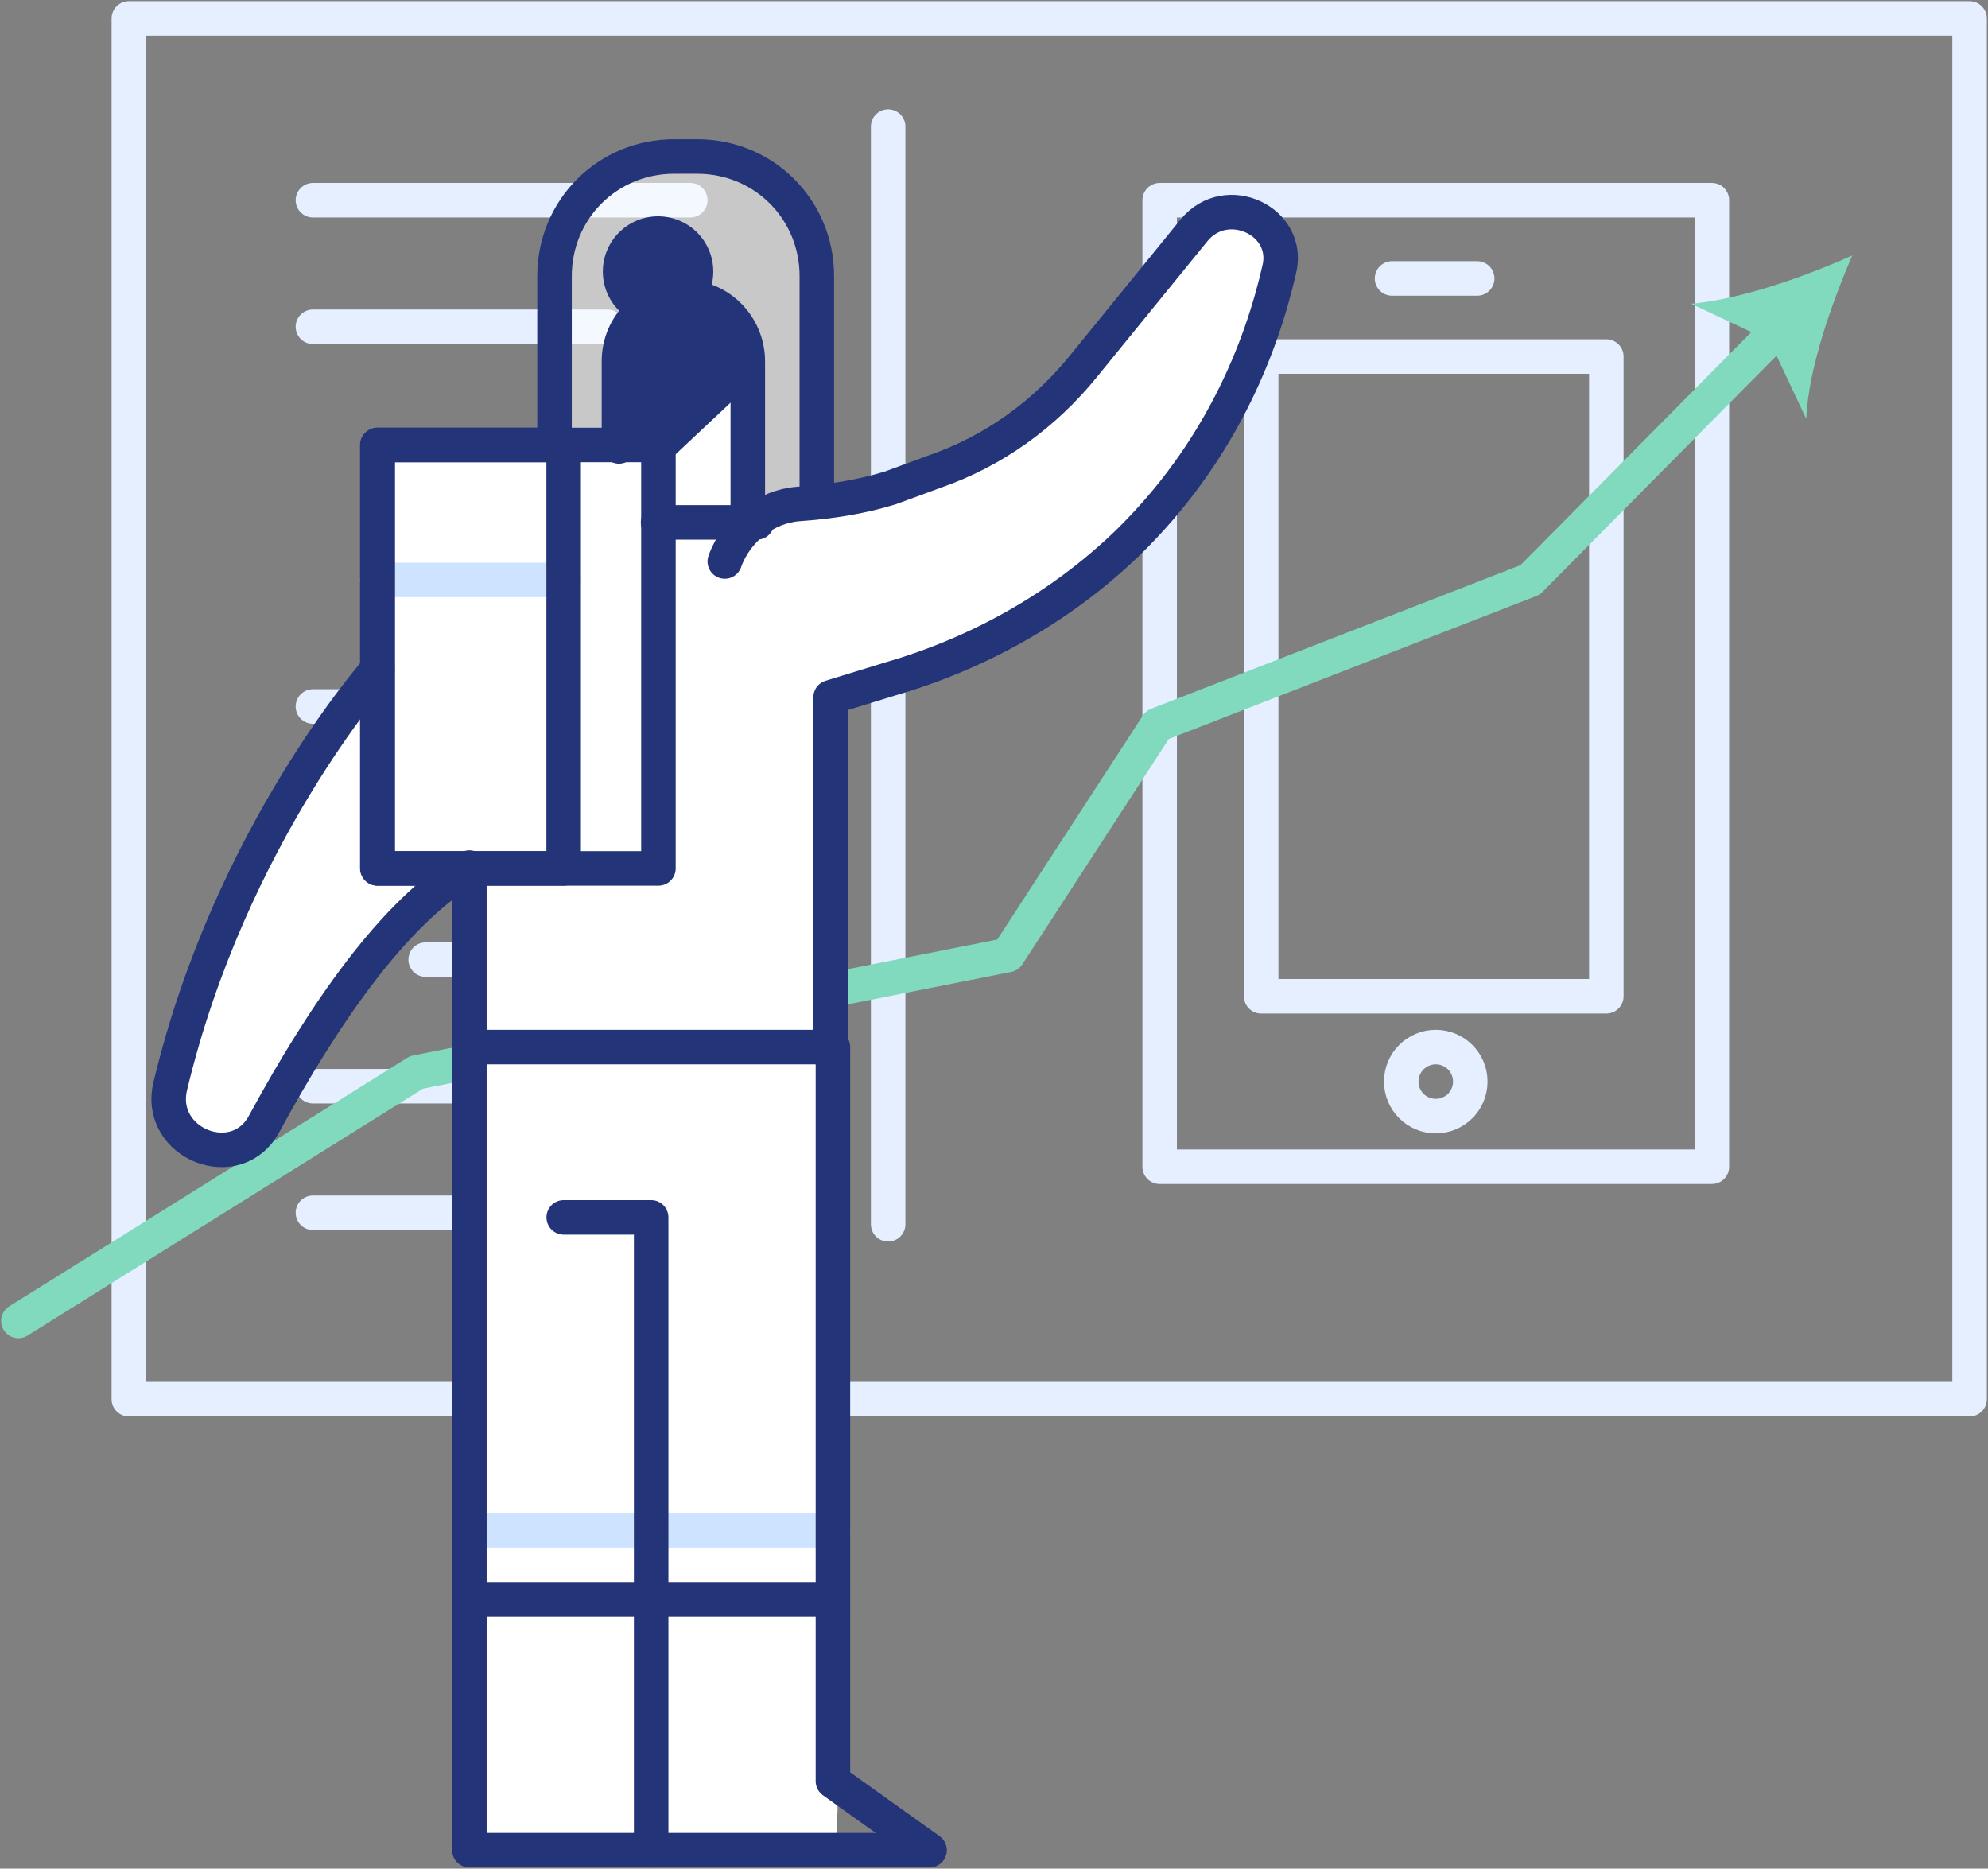 <?xml version="1.0" encoding="utf-8"?>
<!-- Generator: Adobe Illustrator 22.1.0, SVG Export Plug-In . SVG Version: 6.00 Build 0)  -->
<svg version="1.1" xmlns="http://www.w3.org/2000/svg" xmlns:xlink="http://www.w3.org/1999/xlink" x="0px" y="0px"
	 viewBox="0 0 86.4 81.2" style="enable-background:new 0 0 86.4 81.2;" xml:space="preserve">
<rect x="0" y="0" width="86.4" height="81.2" fill="#808080" stroke="none"/>
<g id="Layer_7">
</g>
<g id="Color">
</g>
<g id="Layer_8">
</g>
<g id="Art">
</g>
<g id="People">
	<g>
		<g>
			<defs>
				<line id="SVGID_1_" x1="1235.4" y1="-2619.9" x2="-204.6" y2="-2619.9"/>
			</defs>
			<defs>
				<line id="SVGID_2_" x1="-204.6" y1="2554.1" x2="1235.4" y2="2554.1"/>
			</defs>
			<clipPath id="SVGID_3_">
				<use xlink:href="#SVGID_1_"  style="overflow:visible;"/>
			</clipPath>
			<clipPath id="SVGID_4_" style="clip-path:url(#SVGID_3_);">
				<use xlink:href="#SVGID_2_"  style="overflow:visible;"/>
			</clipPath>
		</g>
		<g>
			<g>
				<defs>
					<line id="SVGID_5_" x1="1235.4" y1="-2619.9" x2="-204.6" y2="-2619.9"/>
				</defs>
				<defs>
					<line id="SVGID_6_" x1="-204.6" y1="2554.1" x2="1235.4" y2="2554.1"/>
				</defs>
				<clipPath id="SVGID_7_">
					<use xlink:href="#SVGID_5_"  style="overflow:visible;"/>
				</clipPath>
				<clipPath id="SVGID_8_" style="clip-path:url(#SVGID_7_);">
					<use xlink:href="#SVGID_6_"  style="overflow:visible;"/>
				</clipPath>
			</g>
		</g>
		<g>
			<g>
				<defs>
					<line id="SVGID_9_" x1="1235.4" y1="-2619.9" x2="-204.6" y2="-2619.9"/>
				</defs>
				<defs>
					<line id="SVGID_10_" x1="-204.6" y1="2554.1" x2="1235.4" y2="2554.1"/>
				</defs>
				<clipPath id="SVGID_11_">
					<use xlink:href="#SVGID_9_"  style="overflow:visible;"/>
				</clipPath>
				<clipPath id="SVGID_12_" style="clip-path:url(#SVGID_11_);">
					<use xlink:href="#SVGID_10_"  style="overflow:visible;"/>
				</clipPath>
			</g>
		</g>
		<g>
			<defs>
				<line id="SVGID_13_" x1="1235.4" y1="-2619.9" x2="-204.6" y2="-2619.9"/>
			</defs>
			<defs>
				<line id="SVGID_14_" x1="-204.6" y1="2554.1" x2="1235.4" y2="2554.1"/>
			</defs>
			<clipPath id="SVGID_15_">
				<use xlink:href="#SVGID_13_"  style="overflow:visible;"/>
			</clipPath>
			<clipPath id="SVGID_16_" style="clip-path:url(#SVGID_15_);">
				<use xlink:href="#SVGID_14_"  style="overflow:visible;"/>
			</clipPath>
		</g>
	</g>
	<g>
		
			<rect x="5.6" y="0.8" style="fill:none;stroke:#E5EFFF;stroke-width:1.5;stroke-linecap:round;stroke-linejoin:round;stroke-miterlimit:10;" width="80" height="60"/>
		<g>
			
				<circle style="fill:none;stroke:#E5EFFF;stroke-width:1.5;stroke-linecap:round;stroke-linejoin:round;stroke-miterlimit:10;" cx="62.4" cy="47" r="1.5"/>
			
				<rect x="50.4" y="8.7" style="fill:none;stroke:#E5EFFF;stroke-width:1.5;stroke-linecap:round;stroke-linejoin:round;stroke-miterlimit:10;" width="24" height="42"/>
			
				<rect x="48.5" y="21.9" transform="matrix(-1.836970e-16 1 -1 -1.836970e-16 91.712 -33.007)" style="fill:none;stroke:#E5EFFF;stroke-width:1.5;stroke-linecap:round;stroke-linejoin:round;stroke-miterlimit:10;" width="27.8" height="15"/>
			
				<line style="fill:none;stroke:#E5EFFF;stroke-width:1.5;stroke-linecap:round;stroke-linejoin:round;stroke-miterlimit:10;" x1="60.5" y1="12.1" x2="64.2" y2="12.1"/>
		</g>
		
			<line style="fill:none;stroke:#E5EFFF;stroke-width:1.5;stroke-linecap:round;stroke-linejoin:round;stroke-miterlimit:10;" x1="38.6" y1="5.5" x2="38.6" y2="53.2"/>
		
			<line style="fill:none;stroke:#E5EFFF;stroke-width:1.5;stroke-linecap:round;stroke-linejoin:round;stroke-miterlimit:10;" x1="13.6" y1="8.7" x2="30" y2="8.7"/>
		
			<line style="fill:none;stroke:#E5EFFF;stroke-width:1.5;stroke-linecap:round;stroke-linejoin:round;stroke-miterlimit:10;" x1="13.6" y1="14.2" x2="26.4" y2="14.2"/>
		
			<line style="fill:none;stroke:#E5EFFF;stroke-width:1.5;stroke-linecap:round;stroke-linejoin:round;stroke-miterlimit:10;" x1="13.6" y1="30.7" x2="30" y2="30.7"/>
		
			<line style="fill:none;stroke:#E5EFFF;stroke-width:1.5;stroke-linecap:round;stroke-linejoin:round;stroke-miterlimit:10;" x1="18.5" y1="19.7" x2="28.6" y2="19.7"/>
		
			<line style="fill:none;stroke:#E5EFFF;stroke-width:1.5;stroke-linecap:round;stroke-linejoin:round;stroke-miterlimit:10;" x1="18.5" y1="36.2" x2="28.6" y2="36.2"/>
		
			<line style="fill:none;stroke:#E5EFFF;stroke-width:1.5;stroke-linecap:round;stroke-linejoin:round;stroke-miterlimit:10;" x1="18.5" y1="41.7" x2="28.6" y2="41.7"/>
		
			<line style="fill:none;stroke:#E5EFFF;stroke-width:1.5;stroke-linecap:round;stroke-linejoin:round;stroke-miterlimit:10;" x1="13.6" y1="47.2" x2="30" y2="47.2"/>
		
			<line style="fill:none;stroke:#E5EFFF;stroke-width:1.5;stroke-linecap:round;stroke-linejoin:round;stroke-miterlimit:10;" x1="13.6" y1="52.7" x2="30" y2="52.7"/>
		
			<line style="fill:none;stroke:#E5EFFF;stroke-width:1.5;stroke-linecap:round;stroke-linejoin:round;stroke-miterlimit:10;" x1="18.5" y1="25.2" x2="26.4" y2="25.2"/>
	</g>
	<g>
		<g>
			<polyline style="fill:none;stroke:#81D9BE;stroke-width:1.5;stroke-linecap:round;stroke-linejoin:round;" points="0.8,57.4 
				18.1,46.6 43.8,41.5 50.3,31.5 66.5,25.2 77.3,14.3 			"/>
			<g>
				<path style="fill:#81D9BE;" d="M80.5,11.1c-0.9,2.1-1.9,4.9-2,7.1l-1.6-3.4l-3.4-1.6C75.7,13,78.5,12,80.5,11.1z"/>
			</g>
		</g>
	</g>
	<g>
		<path style="opacity:0.57;fill:#FFFFFF;" d="M24.1,19.4v-7.4c0-2.9,2.3-5.2,5.2-5.2h1c2.9,0,5.2,2.3,5.2,5.2V22h-7"/>
		<path style="fill:#FFFFFF;" d="M7.4,48.3c0,0,4-15,9-18.5V19.4h10.5l5.7-3.7l0,6.3l3.5-0.4c0,0,7.6-0.6,14.1-8.8s5.6,0,5.6,0
			s-2.5,13-19.3,17.4l-0.1,48.5l-0.1,2l-8.1-0.2l-7.9-0.9c0,0,0-40.7,0-41.2s-4.8,3.7-8.4,9.7C12.1,47.9,10.1,52.3,7.4,48.3z"/>
		<path style="fill:#243478;" d="M29.8,12.8L29.8,12.8c1.6,0,2.8,1.3,2.8,2.8v1.1l-3.3,3.1L29,19.4h-2.1v-3.7
			C26.9,14.1,28.2,12.8,29.8,12.8z"/>
		
			<line style="fill:none;stroke:#CEE3FF;stroke-width:1.5;stroke-linecap:round;stroke-linejoin:round;stroke-miterlimit:10;" x1="36.2" y1="66.5" x2="28.3" y2="66.5"/>
		
			<line style="fill:none;stroke:#CEE3FF;stroke-width:1.5;stroke-linecap:round;stroke-linejoin:round;stroke-miterlimit:10;" x1="28.3" y1="66.5" x2="20.7" y2="66.5"/>
		<path style="fill:none;stroke:#243478;stroke-width:1.5;stroke-linecap:round;stroke-linejoin:round;stroke-miterlimit:10;" d="
			M26.9,19.4v-3.7c0-1.6,1.3-2.8,2.8-2.8h0c1.6,0,2.8,1.3,2.8,2.8v6.8"/>
		
			<line style="fill:none;stroke:#CEE3FF;stroke-width:1.5;stroke-linecap:round;stroke-linejoin:round;stroke-miterlimit:10;" x1="24.5" y1="25.2" x2="16.4" y2="25.2"/>
		
			<line style="fill:none;stroke:#243478;stroke-width:1.5;stroke-linecap:round;stroke-linejoin:round;stroke-miterlimit:10;" x1="32.9" y1="22.7" x2="28.6" y2="22.7"/>
		<path style="fill:none;stroke:#243478;stroke-width:1.5;stroke-linecap:round;stroke-linejoin:round;stroke-miterlimit:10;" d="
			M24.1,19.4v-7.4c0-2.9,2.3-5.2,5.2-5.2h1c2.9,0,5.2,2.3,5.2,5.2v9.8"/>
		<path style="fill:none;stroke:#243478;stroke-width:1.5;stroke-linecap:round;stroke-linejoin:round;stroke-miterlimit:10;" d="
			M20.4,37.8v7.7h15.7V34.3v-4l2.6-0.8c3.8-1.1,7.4-3.1,10.3-5.9c4-3.9,5.8-8.4,6.6-11.9c0.5-2.1-2.3-3.4-3.7-1.7l-4.8,5.9
			c-1.7,2.1-3.9,3.7-6.5,4.6l-1.9,0.7c-1.3,0.4-2.6,0.6-4,0.7c-1.4,0.1-2.7,1.1-3.2,2.5l0,0"/>
		
			<rect x="16.4" y="19.4" transform="matrix(-1 -4.476387e-11 4.476387e-11 -1 45.016 57.136)" style="fill:none;stroke:#243478;stroke-width:1.5;stroke-linecap:round;stroke-linejoin:round;stroke-miterlimit:10;" width="12.2" height="18.4"/>
		
			<rect x="16.4" y="19.4" transform="matrix(-1 -4.484558e-11 4.484558e-11 -1 40.897 57.136)" style="fill:none;stroke:#243478;stroke-width:1.5;stroke-linecap:round;stroke-linejoin:round;stroke-miterlimit:10;" width="8.1" height="18.4"/>
		
			<polyline style="fill:none;stroke:#243478;stroke-width:1.5;stroke-linecap:round;stroke-linejoin:round;stroke-miterlimit:10;" points="
			28.3,80.4 28.3,52.9 24.5,52.9 		"/>
		
			<polyline style="fill:none;stroke:#243478;stroke-width:1.5;stroke-linecap:round;stroke-linejoin:round;stroke-miterlimit:10;" points="
			36.2,45.5 36.2,77.4 40.4,80.4 20.4,80.4 20.4,45.5 		"/>
		
			<line style="fill:none;stroke:#243478;stroke-width:1.5;stroke-linecap:round;stroke-linejoin:round;stroke-miterlimit:10;" x1="36.2" y1="69.5" x2="28.3" y2="69.5"/>
		
			<line style="fill:none;stroke:#243478;stroke-width:1.5;stroke-linecap:round;stroke-linejoin:round;stroke-miterlimit:10;" x1="28.3" y1="69.5" x2="20.4" y2="69.5"/>
		<path style="fill:none;stroke:#243478;stroke-width:1.5;stroke-linecap:round;stroke-linejoin:round;stroke-miterlimit:10;" d="
			M16.4,29.1c0,0-6.4,7.2-9,18.1c-0.6,2.5,2.9,3.9,4.1,1.6c2.5-4.6,5.6-9.2,8.9-11.1"/>
		<circle style="fill:#243478;" cx="28.6" cy="11.8" r="2.4"/>
	</g>
</g>
</svg>
